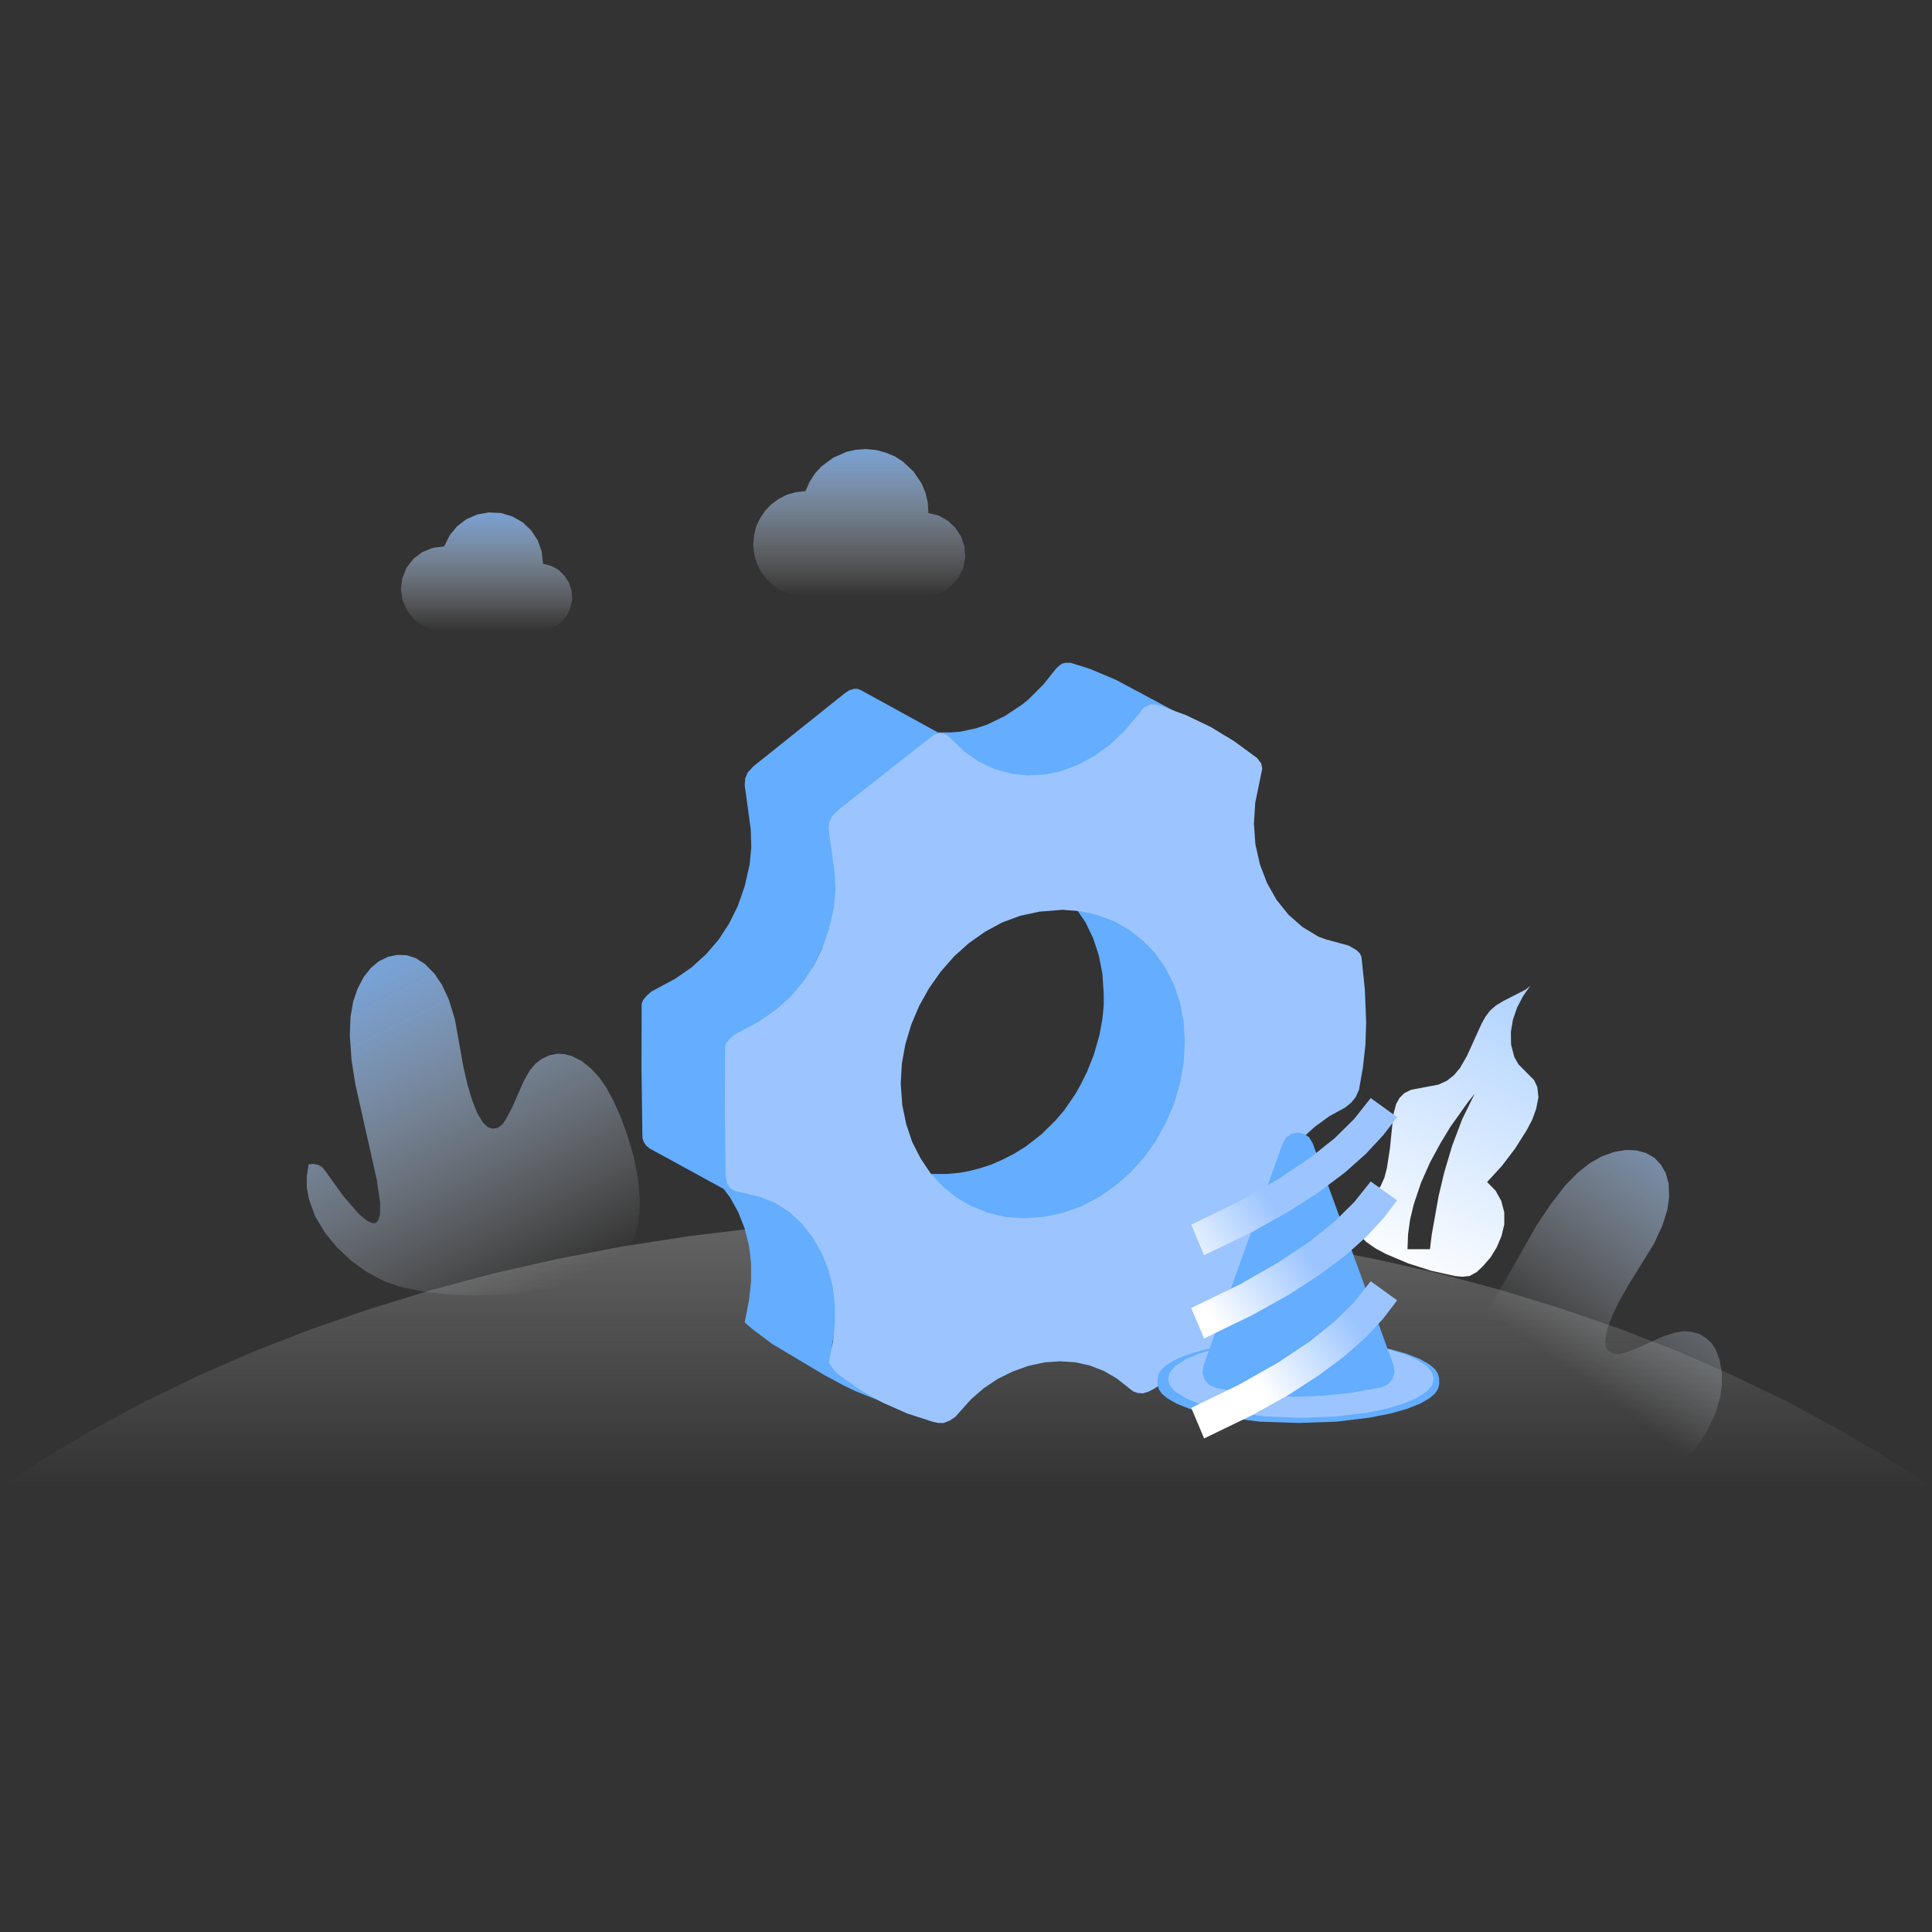 <?xml version="1.0" standalone="no"?><!DOCTYPE svg PUBLIC "-//W3C//DTD SVG 1.1//EN" "http://www.w3.org/Graphics/SVG/1.1/DTD/svg11.dtd"><svg height="1024" node-id="1" sillyvg="true" template-height="1024" template-width="1024" version="1.1" viewBox="0 0 1024 1024" width="1024" xmlns="http://www.w3.org/2000/svg" xmlns:xlink="http://www.w3.org/1999/xlink"><rect x="0" y="0" width="1024" height="1024" fill="#333333" stroke="none"/><defs node-id="58"><linearGradient gradientUnits="objectBoundingBox" id="linearGradient-3" node-id="6" spreadMethod="pad" x1="1.159" x2="0.5" y1="-0.337" y2="0.649"><stop offset="0" stop-color="#6cadff"></stop><stop offset="1" stop-color="#ffffff" stop-opacity="0"></stop></linearGradient><linearGradient gradientUnits="objectBoundingBox" id="linearGradient-4" node-id="9" spreadMethod="pad" x1="0.105" x2="0.705" y1="-0.206" y2="1"><stop offset="0" stop-color="#6cadff"></stop><stop offset="1" stop-color="#ffffff" stop-opacity="0"></stop></linearGradient><linearGradient gradientUnits="objectBoundingBox" id="linearGradient-5" node-id="12" spreadMethod="pad" x1="1.002" x2="0.388" y1="-0.978" y2="1.047"><stop offset="0" stop-color="#6cadff"></stop><stop offset="1" stop-color="#ffffff"></stop></linearGradient><linearGradient gradientUnits="objectBoundingBox" id="linearGradient-6" node-id="15" spreadMethod="pad" x1="0.5" x2="0.5" y1="-0.279" y2="1"><stop offset="0" stop-color="#6cadff"></stop><stop offset="1" stop-color="#ffffff" stop-opacity="0"></stop></linearGradient><linearGradient gradientUnits="objectBoundingBox" id="linearGradient-7" node-id="18" spreadMethod="pad" x1="0.5" x2="0.5" y1="-0.279" y2="1"><stop offset="0" stop-color="#6cadff"></stop><stop offset="1" stop-color="#ffffff" stop-opacity="0"></stop></linearGradient><linearGradient gradientUnits="objectBoundingBox" id="linearGradient-8" node-id="21" spreadMethod="pad" x1="0.5" x2="0.5" y1="-2.212" y2="1"><stop offset="0" stop-color="#d2d2d2"></stop><stop offset="1" stop-color="#d2d2d2" stop-opacity="0"></stop></linearGradient><linearGradient gradientUnits="objectBoundingBox" id="linearGradient-9" node-id="24" spreadMethod="pad" x1="0.397" x2="0.692" y1="0.74" y2="0.5"><stop offset="0" stop-color="#64adff"></stop><stop offset="1" stop-color="#64adff"></stop></linearGradient><linearGradient gradientUnits="objectBoundingBox" id="linearGradient-12" node-id="28" spreadMethod="pad" x1="0.607" x2="0.317" y1="0.5" y2="0.835"><stop offset="0" stop-color="#9cc5ff"></stop><stop offset="1" stop-color="#ffffff"></stop></linearGradient><mask height="660.895" id="mask-2" maskUnits="userSpaceOnUse" node-id="33" width="1228.8" x="1972.242" y="2697.834"><path d="M 2096.80 2514.90 L 3076.50 2514.90 L 3079.40 2515.10 L 3085.00 2516.60 L 3089.90 2519.50 L 3092.20 2521.40 L 3094.10 2523.60 L 3097.00 2528.60 L 3097.90 2531.30 L 3098.40 2534.10 L 3098.60 2537.00 L 3098.60 3516.80 L 3098.40 3519.70 L 3097.90 3522.50 L 3097.00 3525.20 L 3094.10 3530.20 L 3092.20 3532.40 L 3087.60 3535.90 L 3082.20 3538.10 L 3079.40 3538.70 L 2096.80 3538.90 L 2093.90 3538.70 L 2091.00 3538.10 L 2088.30 3537.20 L 2083.30 3534.30 L 2081.10 3532.40 L 2079.20 3530.20 L 2076.30 3525.20 L 2074.80 3519.70 L 2074.60 3516.80 L 2074.60 2537.00 L 2074.90 2534.00 L 2076.40 2528.40 L 2077.70 2525.90 L 2079.90 2522.80 L 2082.50 2520.10 L 2085.60 2517.90 L 2088.20 2516.60 L 2093.70 2515.10 L 2096.80 2514.90 Z" fill="#ffffff" fill-rule="evenodd" node-id="111" stroke="none" target-height="1024" target-width="1024" target-x="2074.6" target-y="2514.9"></path></mask><mask height="216.555" id="mask-11" maskUnits="userSpaceOnUse" node-id="53" width="130.932" x="-16.881" y="-36.349"><path d="M 42.50 5.80 L 0.50 123.50 L 0.00 127.30 L 1.00 130.80 L 3.30 133.60 L 6.70 135.20 L 20.20 137.80 L 34.20 139.40 L 48.80 140.00 L 63.40 139.50 L 78.80 137.90 L 94.90 135.10 L 98.40 133.40 L 100.70 130.70 L 101.80 127.10 L 101.20 123.30 L 58.50 5.70 L 56.40 2.50 L 53.70 0.60 L 50.40 0.00 L 47.20 0.60 L 44.40 2.50 L 42.50 5.80" fill="#ffffff" fill-rule="evenodd" node-id="118" stroke="none" target-height="140" target-width="101.8" target-x="0" target-y="0"></path></mask></defs><g node-id="120"><g node-id="122"><g node-id="123"><g node-id="124"><g node-id="126"><path d="M 755.00 736.10 L 751.90 727.40 L 749.80 717.60 L 749.00 707.50 L 749.40 697.40 L 750.60 690.70 L 752.40 684.40 L 754.90 678.60 L 758.30 673.20 L 762.40 668.50 L 767.40 664.50 L 769.50 666.10 L 770.90 668.10 L 771.60 670.50 L 771.60 673.10 L 769.60 689.30 L 769.40 701.80 L 770.10 707.30 L 771.50 710.40 L 772.80 711.50 L 774.60 711.40 L 777.40 709.80 L 781.60 705.30 L 788.60 694.90 L 814.40 649.50 L 821.60 638.70 L 829.60 628.30 L 836.30 621.50 L 842.80 616.40 L 849.00 612.90 L 855.70 610.50 L 861.70 609.50 L 867.20 609.70 L 872.40 611.10 L 876.80 613.60 L 880.30 617.30 L 882.90 621.80 L 884.40 627.30 L 884.70 634.40 L 883.70 641.30 L 881.10 649.60 L 876.50 659.50 L 863.00 681.20 L 858.60 689.00 L 854.80 696.70 L 851.90 704.30 L 850.80 710.10 L 851.00 713.60 L 852.30 715.90 L 854.70 717.40 L 857.80 717.70 L 860.90 717.10 L 867.60 714.60 L 881.30 708.40 L 887.90 706.30 L 892.40 705.60 L 896.70 705.90 L 901.10 707.20 L 904.50 709.40 L 907.30 712.10 L 909.40 715.40 L 911.50 721.00 L 912.60 727.40 L 912.60 733.90 L 911.80 740.20 L 909.10 749.40 L 904.70 758.70 L 898.80 767.40 L 891.40 775.20 L 885.80 779.60 L 879.80 783.30 L 873.10 786.10 L 866.20 788.00 L 858.80 788.80 L 850.80 788.40 L 838.10 786.10 L 823.80 782.40 L 809.50 777.50 L 795.40 771.50 L 786.30 766.70 L 778.10 761.50 L 770.80 756.00 L 764.10 749.70 L 758.90 743.20 L 755.10 736.40 Z" fill="url(#linearGradient-3)" fill-rule="nonzero" group-id="1,3,4,5,7" id="路径" node-id="40" stroke="none" target-height="179.3" target-width="163.6" target-x="749" target-y="609.5"></path><path d="M 202.50 678.50 L 194.30 674.10 L 186.20 668.20 L 178.80 661.30 L 172.30 653.50 L 167.10 644.80 L 163.80 635.80 L 162.60 629.60 L 162.60 623.40 L 163.60 617.10 L 166.20 616.90 L 168.60 617.40 L 170.70 618.60 L 172.40 620.60 L 181.90 633.90 L 190.10 643.30 L 194.30 646.90 L 197.40 648.30 L 199.10 648.20 L 200.40 646.90 L 201.40 643.90 L 201.50 637.70 L 199.70 625.30 L 188.30 574.50 L 186.30 561.60 L 185.40 548.50 L 185.80 538.90 L 187.20 530.80 L 189.50 524.10 L 192.80 517.80 L 196.60 513.00 L 200.80 509.50 L 205.70 507.10 L 210.60 506.10 L 215.70 506.30 L 220.50 507.90 L 225.40 511.10 L 230.30 516.10 L 234.20 521.90 L 237.90 529.80 L 241.10 540.20 L 245.60 565.40 L 247.60 574.10 L 250.00 582.40 L 252.90 589.90 L 256.00 595.00 L 258.50 597.40 L 261.00 598.20 L 263.80 597.80 L 266.30 595.90 L 268.10 593.30 L 271.50 586.90 L 277.50 573.20 L 280.90 567.20 L 283.80 563.80 L 287.20 561.20 L 291.30 559.30 L 295.40 558.50 L 299.20 558.70 L 303.00 559.70 L 308.40 562.40 L 313.40 566.50 L 317.80 571.30 L 321.40 576.50 L 325.20 583.60 L 329.30 592.80 L 332.90 602.80 L 336.00 613.60 L 338.20 624.80 L 339.10 635.70 L 338.90 642.90 L 338.00 649.50 L 336.30 655.60 L 333.60 661.30 L 330.00 666.20 L 325.20 670.30 L 319.60 673.60 L 312.90 676.70 L 305.00 679.40 L 292.60 682.60 L 278.90 684.80 L 264.70 686.20 L 250.60 686.60 L 236.60 686.00 L 223.90 684.50 L 212.00 682.00 L 202.70 678.70 Z" fill="url(#linearGradient-4)" fill-rule="nonzero" group-id="1,3,4,5,7" id="路径" node-id="41" stroke="none" target-height="180.5" target-width="176.5" target-x="162.6" target-y="506.1"></path><path d="M 811.10 522.50 L 807.30 527.90 L 804.10 534.00 L 801.90 540.40 L 800.80 546.90 L 800.90 553.60 L 802.60 560.20 L 804.80 564.10 L 813.10 572.50 L 814.80 576.10 L 815.40 581.60 L 814.20 587.70 L 812.10 593.50 L 809.20 599.00 L 803.00 608.80 L 796.00 618.00 L 788.20 626.50 L 792.70 631.10 L 795.70 636.50 L 797.30 642.60 L 797.30 649.00 L 795.80 655.20 L 793.30 661.10 L 790.00 666.50 L 785.80 671.30 L 782.70 674.20 L 778.90 676.30 L 775.00 676.70 L 771.10 676.30 L 758.50 673.50 L 746.30 669.60 L 734.50 664.60 L 729.10 661.70 L 724.20 658.30 L 720.10 654.00 L 717.40 648.90 L 716.60 644.70 L 716.80 641.80 L 717.80 639.70 L 720.40 637.10 L 728.90 631.90 L 731.70 628.80 L 733.80 624.10 L 735.10 619.00 L 736.70 608.60 L 738.50 590.80 L 740.00 585.10 L 741.80 581.90 L 744.30 579.40 L 747.90 577.60 L 762.30 574.90 L 766.90 572.80 L 770.70 569.80 L 773.80 566.10 L 777.50 559.70 L 785.20 542.70 L 787.30 538.90 L 789.80 535.60 L 792.90 532.90 L 796.90 530.50 L 808.80 524.40 L 811.10 522.50 Z M 781.60 579.70 L 777.80 584.50 L 768.70 597.30 L 763.50 605.90 L 758.00 616.00 L 753.20 626.80 L 749.30 638.40 L 747.40 646.30 L 746.30 654.20 L 746.00 662.10 L 757.90 662.10 L 758.90 654.10 L 762.50 633.90 L 765.50 621.30 L 769.70 607.20 L 775.00 593.20 L 781.60 579.70 Z" fill="url(#linearGradient-5)" fill-rule="nonzero" group-id="1,3,4,5,7" id="形状结合" node-id="42" stroke="none" target-height="154.2" target-width="98.8" target-x="716.6" target-y="522.5"></path><path d="M 287.80 298.80 L 287.10 292.30 L 285.00 286.40 L 281.60 281.20 L 277.10 276.90 L 271.70 273.80 L 265.50 271.90 L 259.00 271.60 L 252.90 272.70 L 247.20 275.20 L 242.20 279.00 L 238.30 283.80 L 235.40 289.60 L 229.40 290.40 L 223.90 292.60 L 219.20 296.10 L 215.50 300.90 L 213.20 306.60 L 212.50 312.40 L 213.40 318.30 L 215.90 323.80 L 219.70 328.50 L 224.50 331.90 L 230.10 333.90 L 236.10 334.50 L 285.60 334.50 L 290.20 333.80 L 294.20 332.10 L 297.70 329.50 L 300.50 326.10 L 302.30 322.20 L 303.30 317.70 L 302.90 313.00 L 301.60 308.90 L 299.20 305.20 L 296.10 302.10 L 292.30 300.00 Z" fill="url(#linearGradient-6)" fill-rule="nonzero" group-id="1,3,4,5,7" id="路径" node-id="43" stroke="none" target-height="62.9" target-width="90.8" target-x="212.5" target-y="271.6"></path><path d="M 492.10 271.70 L 491.70 266.10 L 490.50 261.10 L 488.50 256.30 L 484.20 249.90 L 478.60 244.70 L 474.30 241.90 L 469.50 239.90 L 464.20 238.50 L 458.80 238.00 L 453.60 238.40 L 448.60 239.50 L 441.60 242.60 L 435.40 247.20 L 431.90 251.00 L 429.10 255.40 L 426.90 260.30 L 421.80 260.90 L 417.10 262.20 L 412.80 264.40 L 408.90 267.20 L 405.60 270.60 L 402.90 274.60 L 400.80 279.00 L 399.70 283.70 L 399.20 288.80 L 399.80 293.90 L 401.10 298.60 L 403.30 302.90 L 406.20 306.80 L 409.60 310.10 L 413.50 312.80 L 417.90 314.80 L 422.60 316.00 L 427.80 316.40 L 489.20 316.40 L 494.90 315.70 L 500.10 313.60 L 504.50 310.30 L 508.00 306.10 L 510.50 301.10 L 511.60 295.40 L 511.20 289.70 L 509.40 284.40 L 506.40 279.80 L 502.40 276.00 L 497.60 273.30 L 492.00 271.90 Z" fill="url(#linearGradient-7)" fill-rule="nonzero" group-id="1,3,4,5,7" id="路径" node-id="44" stroke="none" target-height="78.4" target-width="112.4" target-x="399.2" target-y="238"></path></g><path d="M 1024.00 788.40 L 999.60 772.40 L 973.80 757.20 L 946.70 742.60 L 918.00 728.80 L 889.20 716.20 L 859.10 704.50 L 827.80 693.70 L 795.30 683.70 L 762.70 675.00 L 729.10 667.40 L 694.50 660.70 L 658.90 655.20 L 623.30 650.90 L 587.00 647.80 L 549.90 645.90 L 512.00 645.20 L 474.10 645.90 L 437.00 647.80 L 400.60 650.90 L 365.10 655.20 L 329.50 660.70 L 294.90 667.40 L 261.30 675.00 L 228.70 683.70 L 196.20 693.70 L 164.90 704.50 L 134.80 716.20 L 105.90 728.80 L 77.30 742.60 L 50.20 757.20 L 24.40 772.40 L 0.00 788.40 Z" fill="url(#linearGradient-8)" fill-rule="nonzero" group-id="1,3,4,5" id="路径" node-id="45" stroke="none" target-height="143.2" target-width="1024" target-x="0" target-y="645.2"></path></g><path d="M 621.80 592.00 L 624.30 585.70 L 626.90 577.20 L 628.50 570.70 L 630.00 560.20 L 630.20 551.30 L 629.50 540.60 L 627.60 530.80 L 624.70 521.80 L 620.60 513.40 L 615.40 505.70 L 609.50 498.90 L 602.70 493.20 L 595.10 488.30 L 549.80 463.90 L 557.50 468.80 L 564.20 474.50 L 570.20 481.30 L 575.40 489.00 L 579.40 497.30 L 582.40 506.40 L 584.30 516.20 L 585.00 527.00 L 585.00 532.90 L 584.30 540.10 L 582.70 548.70 L 579.80 558.90 L 576.10 568.20 L 572.70 575.00 L 570.00 579.80 L 564.10 588.40 L 559.40 593.90 L 552.00 601.20 L 543.80 607.60 L 537.50 611.50 L 531.00 614.80 L 525.00 617.40 L 519.40 619.20 L 513.60 620.70 L 508.50 621.60 L 502.10 622.20 L 493.50 622.20 L 487.30 621.50 L 481.50 620.40 L 474.10 618.00 L 467.10 614.80 L 512.40 639.20 L 521.10 643.10 L 526.80 644.80 L 532.60 645.90 L 538.80 646.60 L 547.40 646.60 L 553.80 646.00 L 558.90 645.10 L 565.40 643.40 L 576.40 639.30 L 581.90 636.50 L 588.10 632.80 L 593.20 628.90 L 600.80 622.30 L 605.10 617.80 L 608.30 613.80 L 615.00 604.20 L 621.10 592.60 Z" fill="#64adff" fill-rule="nonzero" group-id="1,3,4" id="路径" node-id="46" stroke="none" target-height="182.7" target-width="163.1" target-x="467.1" target-y="463.9"></path><path d="M 567.50 351.30 L 577.90 354.60 L 591.60 360.40 L 641.20 386.90 L 628.70 381.00 L 621.90 378.30 L 611.60 374.80 L 609.00 374.80 L 607.20 375.30 L 605.50 376.40 L 604.00 377.80 L 596.70 386.70 L 589.50 393.90 L 581.90 399.80 L 576.40 403.40 L 571.20 406.10 L 561.50 409.70 L 553.10 411.40 L 548.10 411.90 L 541.40 411.90 L 538.00 411.60 L 531.60 410.40 L 526.90 409.00 L 521.50 406.70 L 493.20 391.50 L 443.30 430.30 L 445.70 482.20 L 430.40 513.60 L 424.90 522.20 L 418.30 529.90 L 410.60 536.80 L 401.80 543.00 L 389.20 549.70 L 386.70 551.80 L 384.70 554.30 L 386.60 624.60 L 400.10 631.10 L 410.30 636.50 L 417.60 641.00 L 422.80 644.80 L 426.20 647.80 L 428.20 650.30 L 433.90 658.90 L 438.50 667.50 L 440.60 672.80 L 442.30 678.40 L 443.60 684.60 L 443.90 688.60 L 443.70 694.30 L 442.80 702.20 L 441.00 712.90 L 440.40 723.80 L 443.90 725.80 L 446.30 729.10 L 458.80 736.30 L 468.00 743.20 L 453.30 737.30 L 447.10 734.30 L 436.90 728.80 L 409.40 712.40 L 399.50 705.00 L 394.70 700.90 L 397.00 689.10 L 398.10 678.90 L 398.10 669.50 L 397.00 660.20 L 394.70 651.20 L 391.30 642.50 L 386.90 634.60 L 383.60 630.20 L 344.30 608.70 L 342.50 607.20 L 341.20 605.30 L 340.50 603.20 L 340.00 566.40 L 340.10 532.00 L 340.80 530.10 L 342.80 527.70 L 345.30 525.50 L 357.80 518.80 L 366.60 512.70 L 374.30 505.70 L 380.90 498.00 L 386.50 489.40 L 391.10 480.10 L 394.70 469.70 L 397.30 458.30 L 398.20 449.00 L 397.90 439.50 L 394.70 416.10 L 395.00 412.50 L 396.40 409.30 L 399.40 406.10 L 447.80 367.40 L 450.00 365.90 L 452.60 365.10 L 454.50 365.10 L 456.30 365.80 L 497.10 388.20 L 504.10 388.20 L 509.00 387.80 L 517.40 386.00 L 523.10 384.10 L 532.60 379.50 L 541.80 373.40 L 545.20 370.60 L 553.00 362.80 L 559.90 354.20 L 561.80 352.50 L 563.10 351.70 L 564.80 351.30 L 567.50 351.30 Z" fill="#64adff" fill-rule="nonzero" group-id="1,3,4" id="形状结合" node-id="47" stroke="none" target-height="391.9" target-width="301.2" target-x="340" target-y="351.3"></path><path d="M 721.60 507.20 L 723.40 524.50 L 724.10 542.00 L 723.70 553.70 L 722.40 565.60 L 720.30 577.60 L 718.60 581.40 L 716.20 584.40 L 713.00 587.00 L 704.60 591.60 L 696.90 597.20 L 689.80 603.60 L 683.50 610.80 L 678.00 618.60 L 673.30 626.90 L 669.50 635.70 L 666.80 644.70 L 665.00 654.10 L 664.30 663.50 L 664.70 672.90 L 666.80 686.20 L 666.30 690.00 L 664.80 693.50 L 662.20 696.50 L 650.60 707.90 L 638.20 718.40 L 625.10 727.90 L 611.10 736.40 L 608.50 737.70 L 605.70 738.50 L 602.90 738.30 L 600.50 737.40 L 591.90 730.60 L 585.00 726.60 L 577.50 723.70 L 569.70 722.00 L 561.70 721.50 L 553.50 722.10 L 544.80 724.00 L 536.60 727.00 L 528.70 730.90 L 521.40 735.80 L 514.80 741.50 L 506.40 750.90 L 503.50 752.90 L 500.10 754.20 L 497.30 754.20 L 494.50 753.60 L 480.90 749.20 L 467.80 743.40 L 455.30 736.30 L 443.60 727.90 L 441.30 725.20 L 439.30 722.10 L 441.50 711.20 L 442.50 701.00 L 442.50 691.60 L 441.40 682.20 L 439.10 673.20 L 435.70 664.50 L 430.70 655.80 L 425.00 648.50 L 418.60 642.60 L 411.30 637.80 L 403.00 634.40 L 389.70 631.30 L 387.00 629.70 L 385.30 627.10 L 384.60 623.10 L 384.20 588.90 L 384.30 554.60 L 385.00 552.80 L 387.00 550.30 L 389.60 548.20 L 402.20 541.50 L 411.00 535.40 L 418.80 528.50 L 425.40 520.80 L 431.00 512.30 L 435.60 503.00 L 439.30 492.70 L 441.90 481.40 L 442.80 472.10 L 442.40 462.70 L 439.20 439.50 L 439.50 435.90 L 440.90 432.70 L 444.00 429.50 L 494.90 389.50 L 497.50 388.60 L 500.20 388.90 L 502.50 390.00 L 511.20 398.40 L 518.60 403.60 L 526.80 407.50 L 535.60 410.00 L 544.60 411.00 L 554.00 410.50 L 562.80 408.60 L 571.60 405.30 L 580.30 400.50 L 588.40 394.60 L 596.10 387.20 L 606.20 375.10 L 610.00 373.30 L 612.30 373.40 L 614.50 373.90 L 628.50 379.00 L 641.70 385.30 L 654.20 392.90 L 666.20 401.70 L 668.50 404.70 L 669.00 407.50 L 665.30 425.50 L 664.60 436.70 L 665.40 447.60 L 667.80 458.20 L 671.50 467.90 L 676.50 476.80 L 682.90 484.80 L 690.30 491.30 L 698.90 496.50 L 702.80 497.90 L 714.90 501.20 L 719.10 503.70 L 720.80 505.40 L 721.60 507.20 Z M 553.20 645.00 L 563.50 642.80 L 573.30 639.30 L 582.60 634.40 L 591.20 628.40 L 599.10 621.50 L 606.40 613.50 L 612.60 604.70 L 617.90 595.20 L 622.30 585.00 L 625.40 574.40 L 627.40 563.30 L 628.00 551.80 L 627.30 540.90 L 625.30 530.90 L 622.20 521.70 L 617.70 513.00 L 612.40 505.40 L 606.00 498.70 L 598.80 493.00 L 590.90 488.50 L 582.10 485.10 L 573.00 483.00 L 563.20 482.20 L 550.80 483.20 L 540.70 485.40 L 531.20 488.90 L 522.00 493.90 L 513.50 499.90 L 505.70 506.90 L 498.60 515.00 L 492.40 523.80 L 487.20 533.10 L 483.00 543.00 L 479.90 553.30 L 478.00 563.70 L 477.40 574.30 L 478.20 585.60 L 480.30 595.80 L 483.50 605.30 L 488.00 614.10 L 493.30 622.00 L 499.70 628.80 L 506.90 634.70 L 514.90 639.30 L 523.60 642.80 L 532.80 645.00 L 542.60 645.70 L 553.10 645.00" fill="#9cc5ff" fill-rule="nonzero" group-id="1,3,4" id="形状" node-id="48" stroke="none" target-height="380.9" target-width="339.9" target-x="384.2" target-y="373.3"></path><path d="M 762.80 730.70 L 762.20 728.20 L 760.60 725.70 L 757.50 723.10 L 752.60 720.30 L 745.80 717.60 L 737.00 715.10 L 725.80 712.90 L 708.50 710.90 L 688.20 710.10 L 667.80 710.90 L 650.50 712.90 L 639.30 715.10 L 630.50 717.60 L 623.70 720.30 L 618.80 723.10 L 615.70 725.70 L 614.10 728.20 L 613.50 730.70 L 613.50 733.60 L 614.10 736.10 L 615.70 738.60 L 618.80 741.20 L 623.70 744.00 L 630.50 746.70 L 639.30 749.20 L 650.50 751.40 L 667.80 753.50 L 688.20 754.20 L 708.50 753.50 L 725.80 751.40 L 737.00 749.20 L 745.80 746.70 L 752.60 744.00 L 757.50 741.20 L 760.60 738.60 L 762.20 736.10 L 762.80 733.60 Z" fill="#64adff" fill-rule="nonzero" group-id="1,3,4" id="Fill-1" node-id="49" stroke="none" target-height="44.1" target-width="149.3" target-x="613.5" target-y="710.1"></path><path d="M 760.00 730.80 L 759.00 734.20 L 756.10 737.60 L 750.40 741.20 L 744.00 743.90 L 735.70 746.40 L 725.10 748.70 L 708.70 750.70 L 689.50 751.50 L 670.30 750.70 L 654.00 748.70 L 643.40 746.40 L 635.10 743.90 L 628.70 741.20 L 622.90 737.60 L 620.00 734.20 L 619.10 730.80 L 620.00 727.40 L 622.90 724.00 L 628.70 720.30 L 635.10 717.60 L 643.40 715.10 L 654.00 712.90 L 670.30 710.90 L 689.50 710.10 L 708.70 710.90 L 725.10 712.90 L 735.70 715.10 L 744.00 717.60 L 750.40 720.30 L 756.10 724.00 L 759.00 727.40 L 760.00 730.80" fill="#9cc5ff" fill-rule="nonzero" group-id="1,3,4" id="Fill-1" node-id="50" stroke="none" target-height="41.4" target-width="140.9" target-x="619.1" target-y="710.1"></path><path d="M 679.80 606.10 L 637.90 723.80 L 637.40 727.60 L 638.40 731.10 L 640.70 733.90 L 644.00 735.50 L 657.50 738.10 L 671.60 739.70 L 686.20 740.30 L 700.80 739.80 L 716.10 738.20 L 732.30 735.30 L 735.70 733.70 L 738.10 730.90 L 739.10 727.40 L 738.60 723.60 L 695.80 606.00 L 693.80 602.70 L 691.00 600.90 L 687.80 600.30 L 684.50 600.90 L 681.80 602.80 L 679.80 606.10" fill="url(#linearGradient-9)" fill-rule="nonzero" group-id="1,3,4" id="path-12" node-id="51" stroke="none" target-height="140" target-width="101.7" target-x="637.4" target-y="600.3"></path><g node-id="125"><g node-id="128"><path d="M 726.50 679.10 L 740.50 689.20 L 733.20 698.80 L 724.10 708.60 L 712.90 718.60 L 699.20 728.80 L 683.00 739.30 L 663.60 750.10 L 638.20 762.40 L 631.40 746.20 L 656.70 733.90 L 677.40 722.20 L 694.20 711.00 L 707.50 700.30 L 717.80 690.10 L 726.50 679.10 Z M 726.50 626.20 L 740.50 636.20 L 733.20 645.80 L 724.10 655.60 L 712.90 665.60 L 699.20 675.80 L 683.00 686.30 L 663.60 697.10 L 638.20 709.40 L 631.40 693.30 L 656.70 681.00 L 677.40 669.20 L 694.20 658.00 L 707.50 647.30 L 717.80 637.10 L 726.50 626.20 Z M 726.50 582.00 L 740.50 592.10 L 733.20 601.60 L 724.10 611.40 L 712.90 621.40 L 699.20 631.70 L 683.00 642.20 L 663.60 653.00 L 638.20 665.30 L 631.40 649.10 L 656.70 636.80 L 677.40 625.00 L 694.20 613.80 L 707.50 603.20 L 717.80 593.00 L 726.50 582.00 Z" fill="url(#linearGradient-12)" fill-rule="nonzero" group-id="1,3,4,6,9" id="形状" node-id="56" stroke="none" target-height="180.4" target-width="109.1" target-x="631.4" target-y="582"></path></g></g></g></g></g></svg>